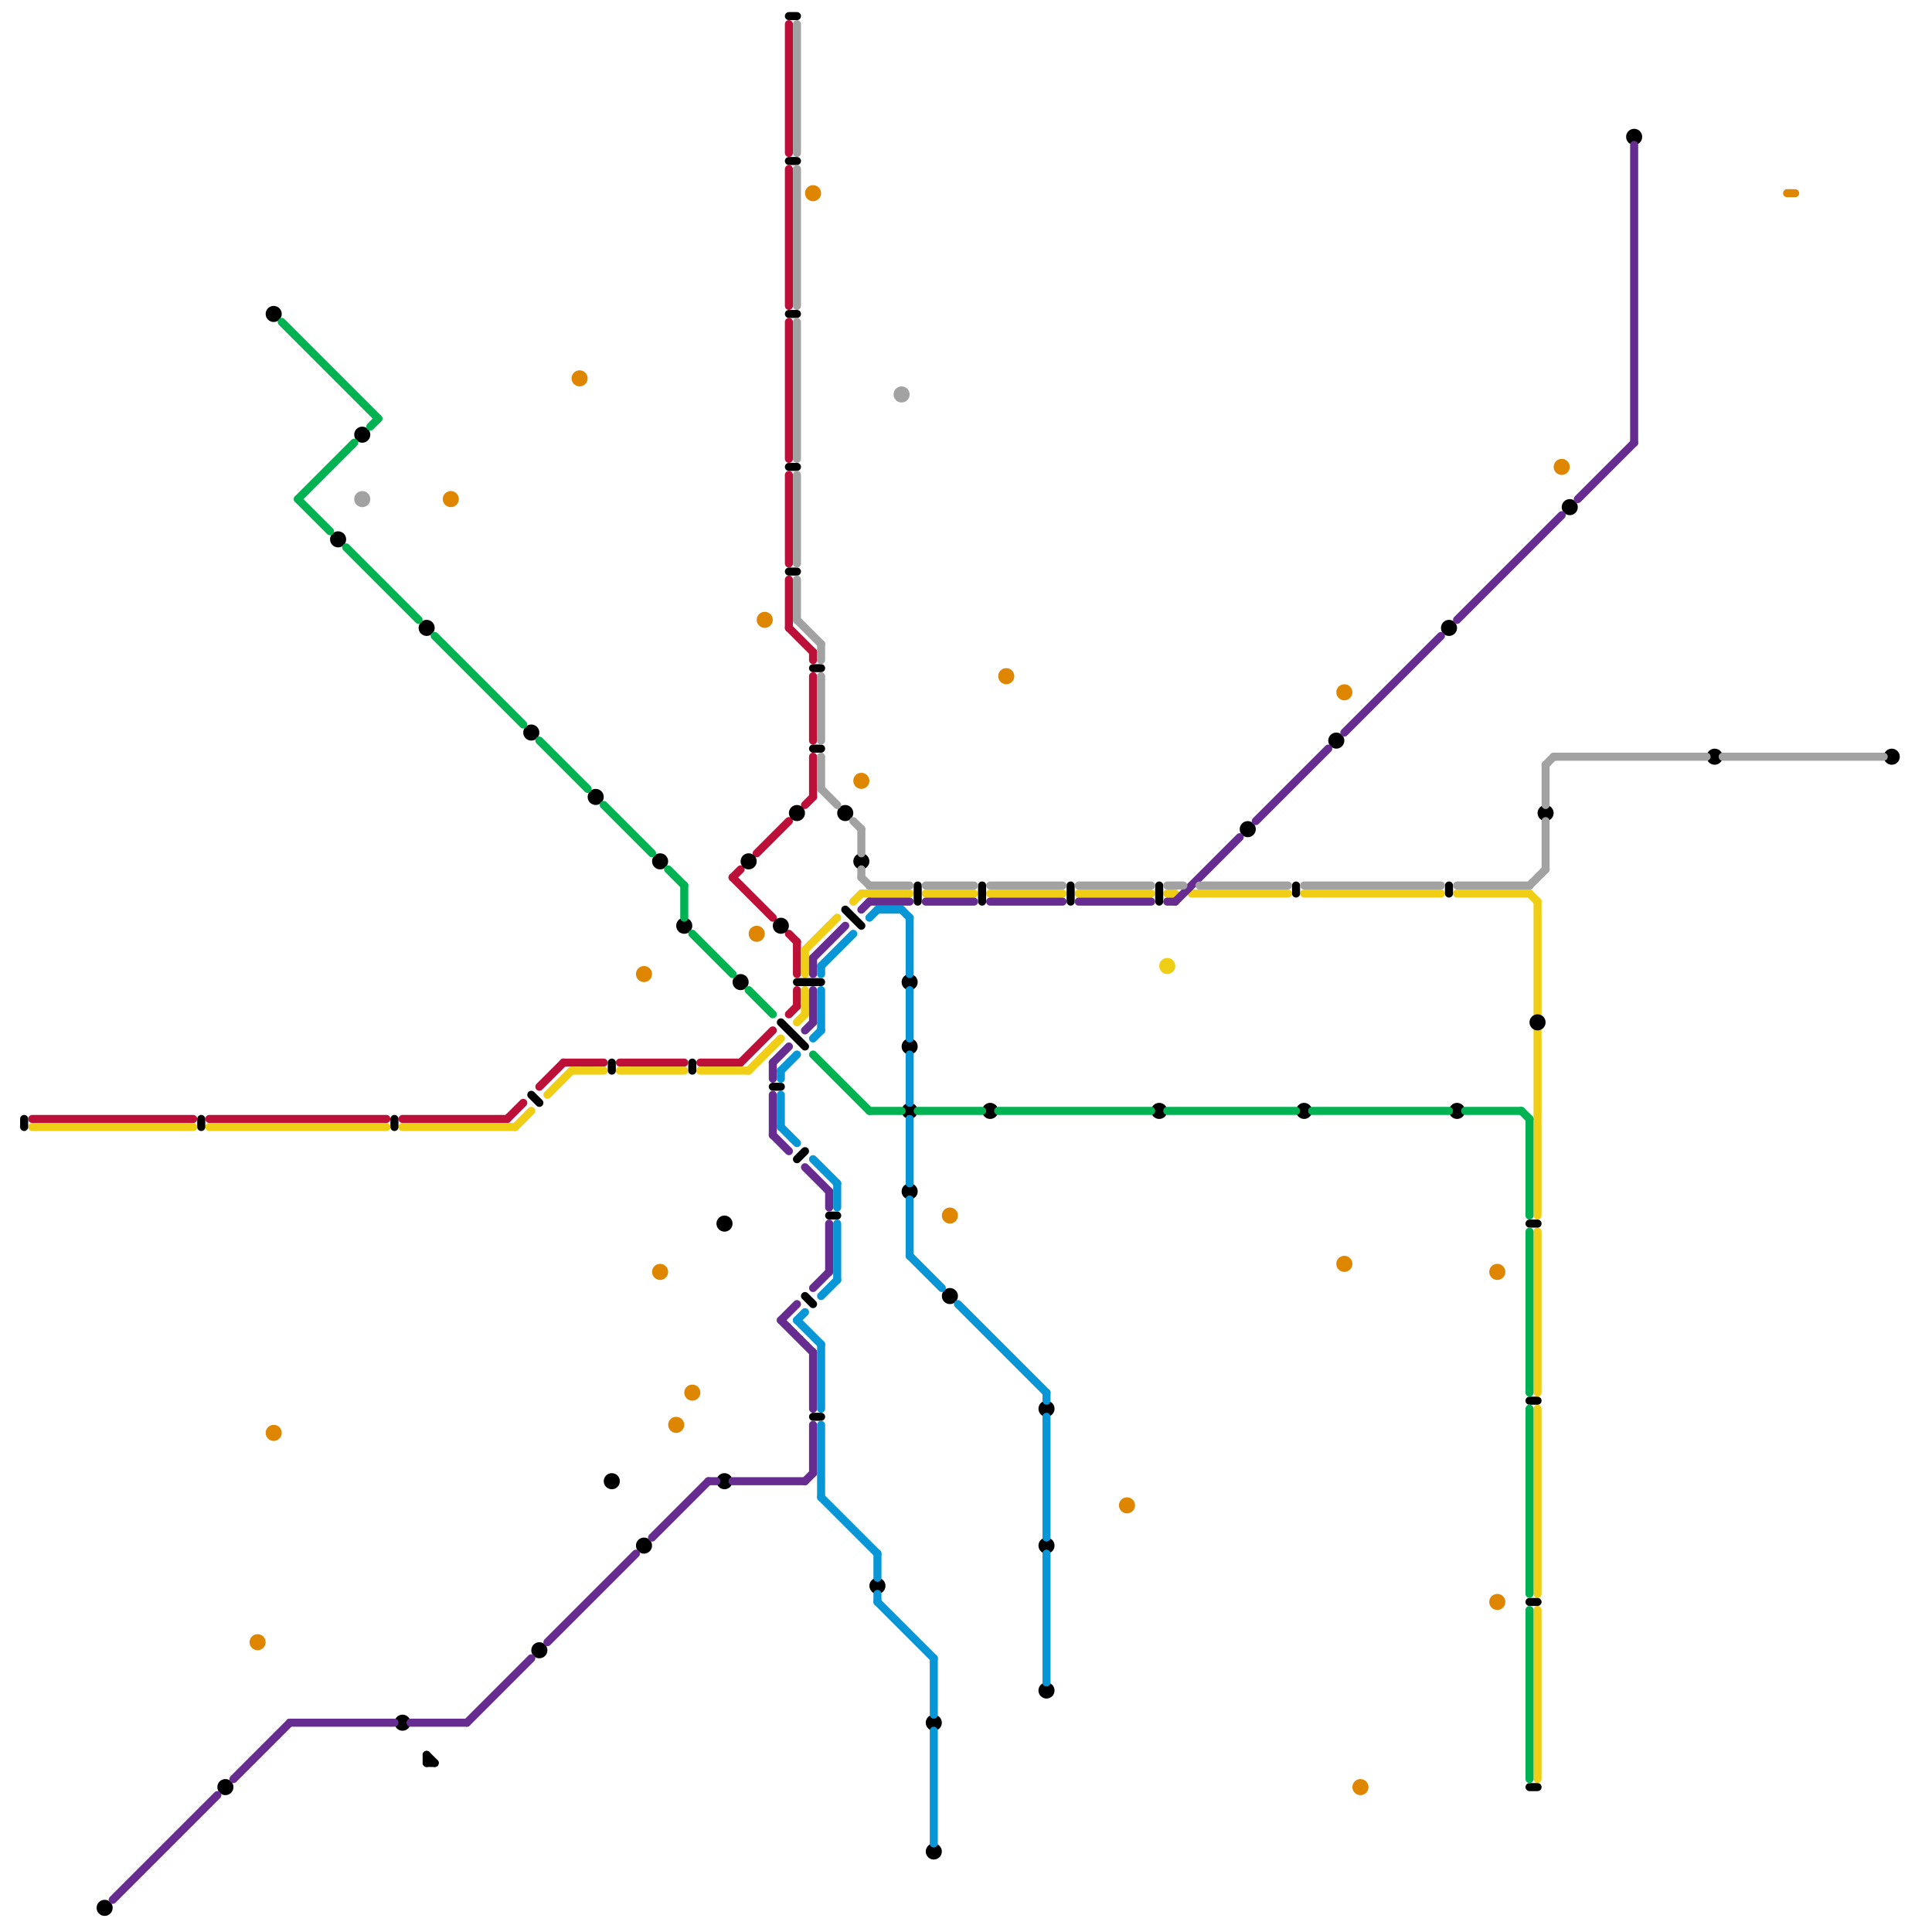 
<svg version="1.1" xmlns="http://www.w3.org/2000/svg" viewBox="0 0 240 240">
<style>line { stroke-width: 1; fill: none; stroke-linecap: round; stroke-linejoin: round; } .c0 { stroke: #bd1038 } .c1 { stroke: #f0ce15 } .c2 { stroke: #000000 } .c3 { stroke: #662c90 } .c4 { stroke: #0896d7 } .c5 { stroke: #a2a2a2 } .c6 { stroke: #00b251 } .c7 { stroke: #df8600 }</style><line class="c0" x1="99" y1="123" x2="99" y2="125"/><line class="c0" x1="99" y1="117" x2="99" y2="121"/><line class="c0" x1="98" y1="3" x2="98" y2="19"/><line class="c0" x1="70" y1="132" x2="75" y2="132"/><line class="c0" x1="98" y1="116" x2="99" y2="117"/><line class="c0" x1="98" y1="78" x2="101" y2="81"/><line class="c0" x1="98" y1="72" x2="98" y2="78"/><line class="c0" x1="94" y1="106" x2="98" y2="102"/><line class="c0" x1="98" y1="126" x2="99" y2="125"/><line class="c0" x1="26" y1="139" x2="48" y2="139"/><line class="c0" x1="98" y1="40" x2="98" y2="57"/><line class="c0" x1="101" y1="84" x2="101" y2="92"/><line class="c0" x1="101" y1="94" x2="101" y2="99"/><line class="c0" x1="92" y1="132" x2="96" y2="128"/><line class="c0" x1="98" y1="21" x2="98" y2="38"/><line class="c0" x1="4" y1="139" x2="24" y2="139"/><line class="c0" x1="50" y1="139" x2="63" y2="139"/><line class="c0" x1="87" y1="132" x2="92" y2="132"/><line class="c0" x1="101" y1="81" x2="101" y2="82"/><line class="c0" x1="91" y1="109" x2="92" y2="108"/><line class="c0" x1="63" y1="139" x2="65" y2="137"/><line class="c0" x1="100" y1="100" x2="101" y2="99"/><line class="c0" x1="98" y1="59" x2="98" y2="70"/><line class="c0" x1="67" y1="135" x2="70" y2="132"/><line class="c0" x1="77" y1="132" x2="85" y2="132"/><line class="c0" x1="91" y1="109" x2="96" y2="114"/><line class="c1" x1="68" y1="136" x2="71" y2="133"/><line class="c1" x1="100" y1="118" x2="100" y2="121"/><line class="c1" x1="77" y1="133" x2="85" y2="133"/><line class="c1" x1="115" y1="111" x2="121" y2="111"/><line class="c1" x1="190" y1="111" x2="191" y2="112"/><line class="c1" x1="71" y1="133" x2="75" y2="133"/><line class="c1" x1="107" y1="111" x2="113" y2="111"/><line class="c1" x1="64" y1="140" x2="66" y2="138"/><line class="c1" x1="87" y1="133" x2="93" y2="133"/><line class="c1" x1="191" y1="200" x2="191" y2="221"/><line class="c1" x1="191" y1="128" x2="191" y2="151"/><line class="c1" x1="191" y1="153" x2="191" y2="173"/><line class="c1" x1="100" y1="118" x2="104" y2="114"/><line class="c1" x1="50" y1="140" x2="64" y2="140"/><line class="c1" x1="191" y1="175" x2="191" y2="198"/><line class="c1" x1="123" y1="111" x2="132" y2="111"/><line class="c1" x1="162" y1="111" x2="179" y2="111"/><line class="c1" x1="145" y1="111" x2="146" y2="111"/><line class="c1" x1="148" y1="111" x2="160" y2="111"/><line class="c1" x1="4" y1="140" x2="24" y2="140"/><line class="c1" x1="191" y1="112" x2="191" y2="126"/><line class="c1" x1="106" y1="112" x2="107" y2="111"/><line class="c1" x1="134" y1="111" x2="143" y2="111"/><line class="c1" x1="26" y1="140" x2="48" y2="140"/><line class="c1" x1="99" y1="127" x2="100" y2="126"/><line class="c1" x1="181" y1="111" x2="190" y2="111"/><line class="c1" x1="100" y1="123" x2="100" y2="126"/><line class="c1" x1="93" y1="133" x2="97" y2="129"/><circle cx="145" cy="120" r="1" fill="#f0ce15" /><line class="c2" x1="66" y1="136" x2="67" y2="137"/><line class="c2" x1="86" y1="132" x2="86" y2="133"/><line class="c2" x1="190" y1="152" x2="191" y2="152"/><line class="c2" x1="97" y1="127" x2="100" y2="130"/><line class="c2" x1="3" y1="139" x2="3" y2="140"/><line class="c2" x1="98" y1="71" x2="99" y2="71"/><line class="c2" x1="180" y1="110" x2="180" y2="111"/><line class="c2" x1="103" y1="151" x2="104" y2="151"/><line class="c2" x1="105" y1="113" x2="107" y2="115"/><line class="c2" x1="190" y1="222" x2="191" y2="222"/><line class="c2" x1="98" y1="2" x2="99" y2="2"/><line class="c2" x1="161" y1="110" x2="161" y2="111"/><line class="c2" x1="98" y1="39" x2="99" y2="39"/><line class="c2" x1="53" y1="218" x2="54" y2="219"/><line class="c2" x1="133" y1="110" x2="133" y2="112"/><line class="c2" x1="100" y1="161" x2="101" y2="162"/><line class="c2" x1="114" y1="110" x2="114" y2="112"/><line class="c2" x1="144" y1="110" x2="144" y2="112"/><line class="c2" x1="96" y1="135" x2="97" y2="135"/><line class="c2" x1="76" y1="132" x2="76" y2="133"/><line class="c2" x1="98" y1="58" x2="99" y2="58"/><line class="c2" x1="122" y1="110" x2="122" y2="112"/><line class="c2" x1="98" y1="20" x2="99" y2="20"/><line class="c2" x1="49" y1="139" x2="49" y2="140"/><line class="c2" x1="190" y1="199" x2="191" y2="199"/><line class="c2" x1="101" y1="83" x2="102" y2="83"/><line class="c2" x1="190" y1="174" x2="191" y2="174"/><line class="c2" x1="25" y1="139" x2="25" y2="140"/><line class="c2" x1="101" y1="93" x2="102" y2="93"/><line class="c2" x1="53" y1="218" x2="53" y2="219"/><line class="c2" x1="99" y1="144" x2="100" y2="143"/><line class="c2" x1="53" y1="219" x2="54" y2="219"/><line class="c2" x1="101" y1="176" x2="102" y2="176"/><line class="c2" x1="99" y1="122" x2="102" y2="122"/><circle cx="66" cy="91" r="1" fill="#000000" /><circle cx="92" cy="122" r="1" fill="#000000" /><circle cx="90" cy="152" r="1" fill="#000000" /><circle cx="235" cy="94" r="1" fill="#000000" /><circle cx="53" cy="78" r="1" fill="#000000" /><circle cx="107" cy="107" r="1" fill="#000000" /><circle cx="144" cy="138" r="1" fill="#000000" /><circle cx="67" cy="205" r="1" fill="#000000" /><circle cx="13" cy="237" r="1" fill="#000000" /><circle cx="181" cy="138" r="1" fill="#000000" /><circle cx="166" cy="92" r="1" fill="#000000" /><circle cx="213" cy="94" r="1" fill="#000000" /><circle cx="28" cy="222" r="1" fill="#000000" /><circle cx="113" cy="138" r="1" fill="#000000" /><circle cx="93" cy="107" r="1" fill="#000000" /><circle cx="118" cy="161" r="1" fill="#000000" /><circle cx="85" cy="115" r="1" fill="#000000" /><circle cx="191" cy="127" r="1" fill="#000000" /><circle cx="130" cy="175" r="1" fill="#000000" /><circle cx="80" cy="192" r="1" fill="#000000" /><circle cx="192" cy="101" r="1" fill="#000000" /><circle cx="195" cy="63" r="1" fill="#000000" /><circle cx="82" cy="107" r="1" fill="#000000" /><circle cx="180" cy="78" r="1" fill="#000000" /><circle cx="113" cy="122" r="1" fill="#000000" /><circle cx="90" cy="184" r="1" fill="#000000" /><circle cx="155" cy="103" r="1" fill="#000000" /><circle cx="34" cy="39" r="1" fill="#000000" /><circle cx="123" cy="138" r="1" fill="#000000" /><circle cx="45" cy="54" r="1" fill="#000000" /><circle cx="74" cy="99" r="1" fill="#000000" /><circle cx="99" cy="101" r="1" fill="#000000" /><circle cx="116" cy="230" r="1" fill="#000000" /><circle cx="109" cy="197" r="1" fill="#000000" /><circle cx="42" cy="67" r="1" fill="#000000" /><circle cx="76" cy="184" r="1" fill="#000000" /><circle cx="130" cy="192" r="1" fill="#000000" /><circle cx="162" cy="138" r="1" fill="#000000" /><circle cx="113" cy="130" r="1" fill="#000000" /><circle cx="116" cy="214" r="1" fill="#000000" /><circle cx="97" cy="115" r="1" fill="#000000" /><circle cx="130" cy="210" r="1" fill="#000000" /><circle cx="50" cy="214" r="1" fill="#000000" /><circle cx="105" cy="101" r="1" fill="#000000" /><circle cx="203" cy="17" r="1" fill="#000000" /><circle cx="113" cy="148" r="1" fill="#000000" /><line class="c3" x1="103" y1="152" x2="103" y2="158"/><line class="c3" x1="91" y1="184" x2="100" y2="184"/><line class="c3" x1="107" y1="113" x2="108" y2="112"/><line class="c3" x1="96" y1="141" x2="98" y2="143"/><line class="c3" x1="96" y1="136" x2="96" y2="141"/><line class="c3" x1="123" y1="112" x2="132" y2="112"/><line class="c3" x1="96" y1="132" x2="98" y2="130"/><line class="c3" x1="100" y1="184" x2="101" y2="183"/><line class="c3" x1="97" y1="164" x2="99" y2="162"/><line class="c3" x1="101" y1="168" x2="101" y2="175"/><line class="c3" x1="81" y1="191" x2="88" y2="184"/><line class="c3" x1="88" y1="184" x2="89" y2="184"/><line class="c3" x1="167" y1="91" x2="179" y2="79"/><line class="c3" x1="181" y1="77" x2="194" y2="64"/><line class="c3" x1="51" y1="214" x2="58" y2="214"/><line class="c3" x1="145" y1="112" x2="146" y2="112"/><line class="c3" x1="97" y1="164" x2="101" y2="168"/><line class="c3" x1="100" y1="145" x2="103" y2="148"/><line class="c3" x1="101" y1="119" x2="101" y2="121"/><line class="c3" x1="36" y1="214" x2="49" y2="214"/><line class="c3" x1="108" y1="112" x2="113" y2="112"/><line class="c3" x1="134" y1="112" x2="143" y2="112"/><line class="c3" x1="14" y1="236" x2="27" y2="223"/><line class="c3" x1="101" y1="123" x2="101" y2="127"/><line class="c3" x1="115" y1="112" x2="121" y2="112"/><line class="c3" x1="100" y1="128" x2="101" y2="127"/><line class="c3" x1="29" y1="221" x2="36" y2="214"/><line class="c3" x1="101" y1="160" x2="103" y2="158"/><line class="c3" x1="96" y1="132" x2="96" y2="134"/><line class="c3" x1="101" y1="119" x2="105" y2="115"/><line class="c3" x1="196" y1="62" x2="203" y2="55"/><line class="c3" x1="68" y1="204" x2="79" y2="193"/><line class="c3" x1="156" y1="102" x2="165" y2="93"/><line class="c3" x1="203" y1="18" x2="203" y2="55"/><line class="c3" x1="103" y1="148" x2="103" y2="150"/><line class="c3" x1="101" y1="177" x2="101" y2="183"/><line class="c3" x1="58" y1="214" x2="66" y2="206"/><line class="c3" x1="146" y1="112" x2="154" y2="104"/><line class="c4" x1="104" y1="147" x2="104" y2="150"/><line class="c4" x1="102" y1="186" x2="109" y2="193"/><line class="c4" x1="116" y1="215" x2="116" y2="229"/><line class="c4" x1="108" y1="114" x2="109" y2="113"/><line class="c4" x1="109" y1="198" x2="109" y2="199"/><line class="c4" x1="113" y1="114" x2="113" y2="121"/><line class="c4" x1="102" y1="177" x2="102" y2="186"/><line class="c4" x1="113" y1="156" x2="117" y2="160"/><line class="c4" x1="130" y1="173" x2="130" y2="174"/><line class="c4" x1="109" y1="199" x2="116" y2="206"/><line class="c4" x1="102" y1="161" x2="104" y2="159"/><line class="c4" x1="99" y1="164" x2="102" y2="167"/><line class="c4" x1="97" y1="140" x2="99" y2="142"/><line class="c4" x1="101" y1="144" x2="104" y2="147"/><line class="c4" x1="130" y1="193" x2="130" y2="209"/><line class="c4" x1="102" y1="123" x2="102" y2="128"/><line class="c4" x1="109" y1="113" x2="112" y2="113"/><line class="c4" x1="112" y1="113" x2="113" y2="114"/><line class="c4" x1="119" y1="162" x2="130" y2="173"/><line class="c4" x1="113" y1="131" x2="113" y2="137"/><line class="c4" x1="109" y1="193" x2="109" y2="196"/><line class="c4" x1="101" y1="129" x2="102" y2="128"/><line class="c4" x1="99" y1="164" x2="100" y2="163"/><line class="c4" x1="116" y1="206" x2="116" y2="213"/><line class="c4" x1="104" y1="152" x2="104" y2="159"/><line class="c4" x1="102" y1="120" x2="106" y2="116"/><line class="c4" x1="113" y1="149" x2="113" y2="156"/><line class="c4" x1="97" y1="133" x2="97" y2="134"/><line class="c4" x1="113" y1="123" x2="113" y2="129"/><line class="c4" x1="113" y1="139" x2="113" y2="147"/><line class="c4" x1="130" y1="176" x2="130" y2="191"/><line class="c4" x1="97" y1="133" x2="99" y2="131"/><line class="c4" x1="102" y1="167" x2="102" y2="175"/><line class="c4" x1="97" y1="136" x2="97" y2="140"/><line class="c4" x1="102" y1="120" x2="102" y2="121"/><line class="c5" x1="192" y1="95" x2="193" y2="94"/><line class="c5" x1="149" y1="110" x2="160" y2="110"/><line class="c5" x1="107" y1="108" x2="107" y2="109"/><line class="c5" x1="99" y1="59" x2="99" y2="70"/><line class="c5" x1="190" y1="110" x2="192" y2="108"/><line class="c5" x1="99" y1="77" x2="102" y2="80"/><line class="c5" x1="102" y1="80" x2="102" y2="82"/><line class="c5" x1="134" y1="110" x2="143" y2="110"/><line class="c5" x1="162" y1="110" x2="179" y2="110"/><line class="c5" x1="145" y1="110" x2="147" y2="110"/><line class="c5" x1="108" y1="110" x2="113" y2="110"/><line class="c5" x1="99" y1="3" x2="99" y2="19"/><line class="c5" x1="181" y1="110" x2="190" y2="110"/><line class="c5" x1="192" y1="102" x2="192" y2="108"/><line class="c5" x1="107" y1="103" x2="107" y2="106"/><line class="c5" x1="192" y1="95" x2="192" y2="100"/><line class="c5" x1="123" y1="110" x2="132" y2="110"/><line class="c5" x1="115" y1="110" x2="121" y2="110"/><line class="c5" x1="102" y1="94" x2="102" y2="98"/><line class="c5" x1="106" y1="102" x2="107" y2="103"/><line class="c5" x1="193" y1="94" x2="212" y2="94"/><line class="c5" x1="99" y1="21" x2="99" y2="38"/><line class="c5" x1="102" y1="84" x2="102" y2="92"/><line class="c5" x1="99" y1="40" x2="99" y2="57"/><line class="c5" x1="214" y1="94" x2="234" y2="94"/><line class="c5" x1="99" y1="72" x2="99" y2="77"/><line class="c5" x1="102" y1="98" x2="104" y2="100"/><line class="c5" x1="107" y1="109" x2="108" y2="110"/><circle cx="45" cy="62" r="1" fill="#a2a2a2" /><circle cx="112" cy="49" r="1" fill="#a2a2a2" /><line class="c6" x1="85" y1="110" x2="85" y2="114"/><line class="c6" x1="86" y1="116" x2="91" y2="121"/><line class="c6" x1="83" y1="108" x2="85" y2="110"/><line class="c6" x1="190" y1="153" x2="190" y2="173"/><line class="c6" x1="46" y1="53" x2="47" y2="52"/><line class="c6" x1="189" y1="138" x2="190" y2="139"/><line class="c6" x1="37" y1="62" x2="44" y2="55"/><line class="c6" x1="124" y1="138" x2="143" y2="138"/><line class="c6" x1="101" y1="131" x2="108" y2="138"/><line class="c6" x1="182" y1="138" x2="189" y2="138"/><line class="c6" x1="163" y1="138" x2="180" y2="138"/><line class="c6" x1="35" y1="40" x2="47" y2="52"/><line class="c6" x1="190" y1="175" x2="190" y2="198"/><line class="c6" x1="67" y1="92" x2="73" y2="98"/><line class="c6" x1="190" y1="200" x2="190" y2="221"/><line class="c6" x1="190" y1="139" x2="190" y2="151"/><line class="c6" x1="43" y1="68" x2="52" y2="77"/><line class="c6" x1="145" y1="138" x2="161" y2="138"/><line class="c6" x1="108" y1="138" x2="112" y2="138"/><line class="c6" x1="54" y1="79" x2="65" y2="90"/><line class="c6" x1="93" y1="123" x2="96" y2="126"/><line class="c6" x1="75" y1="100" x2="81" y2="106"/><line class="c6" x1="114" y1="138" x2="122" y2="138"/><line class="c6" x1="37" y1="62" x2="41" y2="66"/><line class="c7" x1="222" y1="24" x2="223" y2="24"/><circle cx="34" cy="178" r="1" fill="#df8600" /><circle cx="101" cy="24" r="1" fill="#df8600" /><circle cx="56" cy="62" r="1" fill="#df8600" /><circle cx="72" cy="47" r="1" fill="#df8600" /><circle cx="94" cy="116" r="1" fill="#df8600" /><circle cx="84" cy="177" r="1" fill="#df8600" /><circle cx="194" cy="58" r="1" fill="#df8600" /><circle cx="118" cy="151" r="1" fill="#df8600" /><circle cx="169" cy="222" r="1" fill="#df8600" /><circle cx="167" cy="86" r="1" fill="#df8600" /><circle cx="80" cy="121" r="1" fill="#df8600" /><circle cx="82" cy="158" r="1" fill="#df8600" /><circle cx="32" cy="204" r="1" fill="#df8600" /><circle cx="107" cy="97" r="1" fill="#df8600" /><circle cx="95" cy="77" r="1" fill="#df8600" /><circle cx="140" cy="187" r="1" fill="#df8600" /><circle cx="167" cy="157" r="1" fill="#df8600" /><circle cx="186" cy="158" r="1" fill="#df8600" /><circle cx="186" cy="199" r="1" fill="#df8600" /><circle cx="86" cy="173" r="1" fill="#df8600" /><circle cx="125" cy="84" r="1" fill="#df8600" />


</svg>

